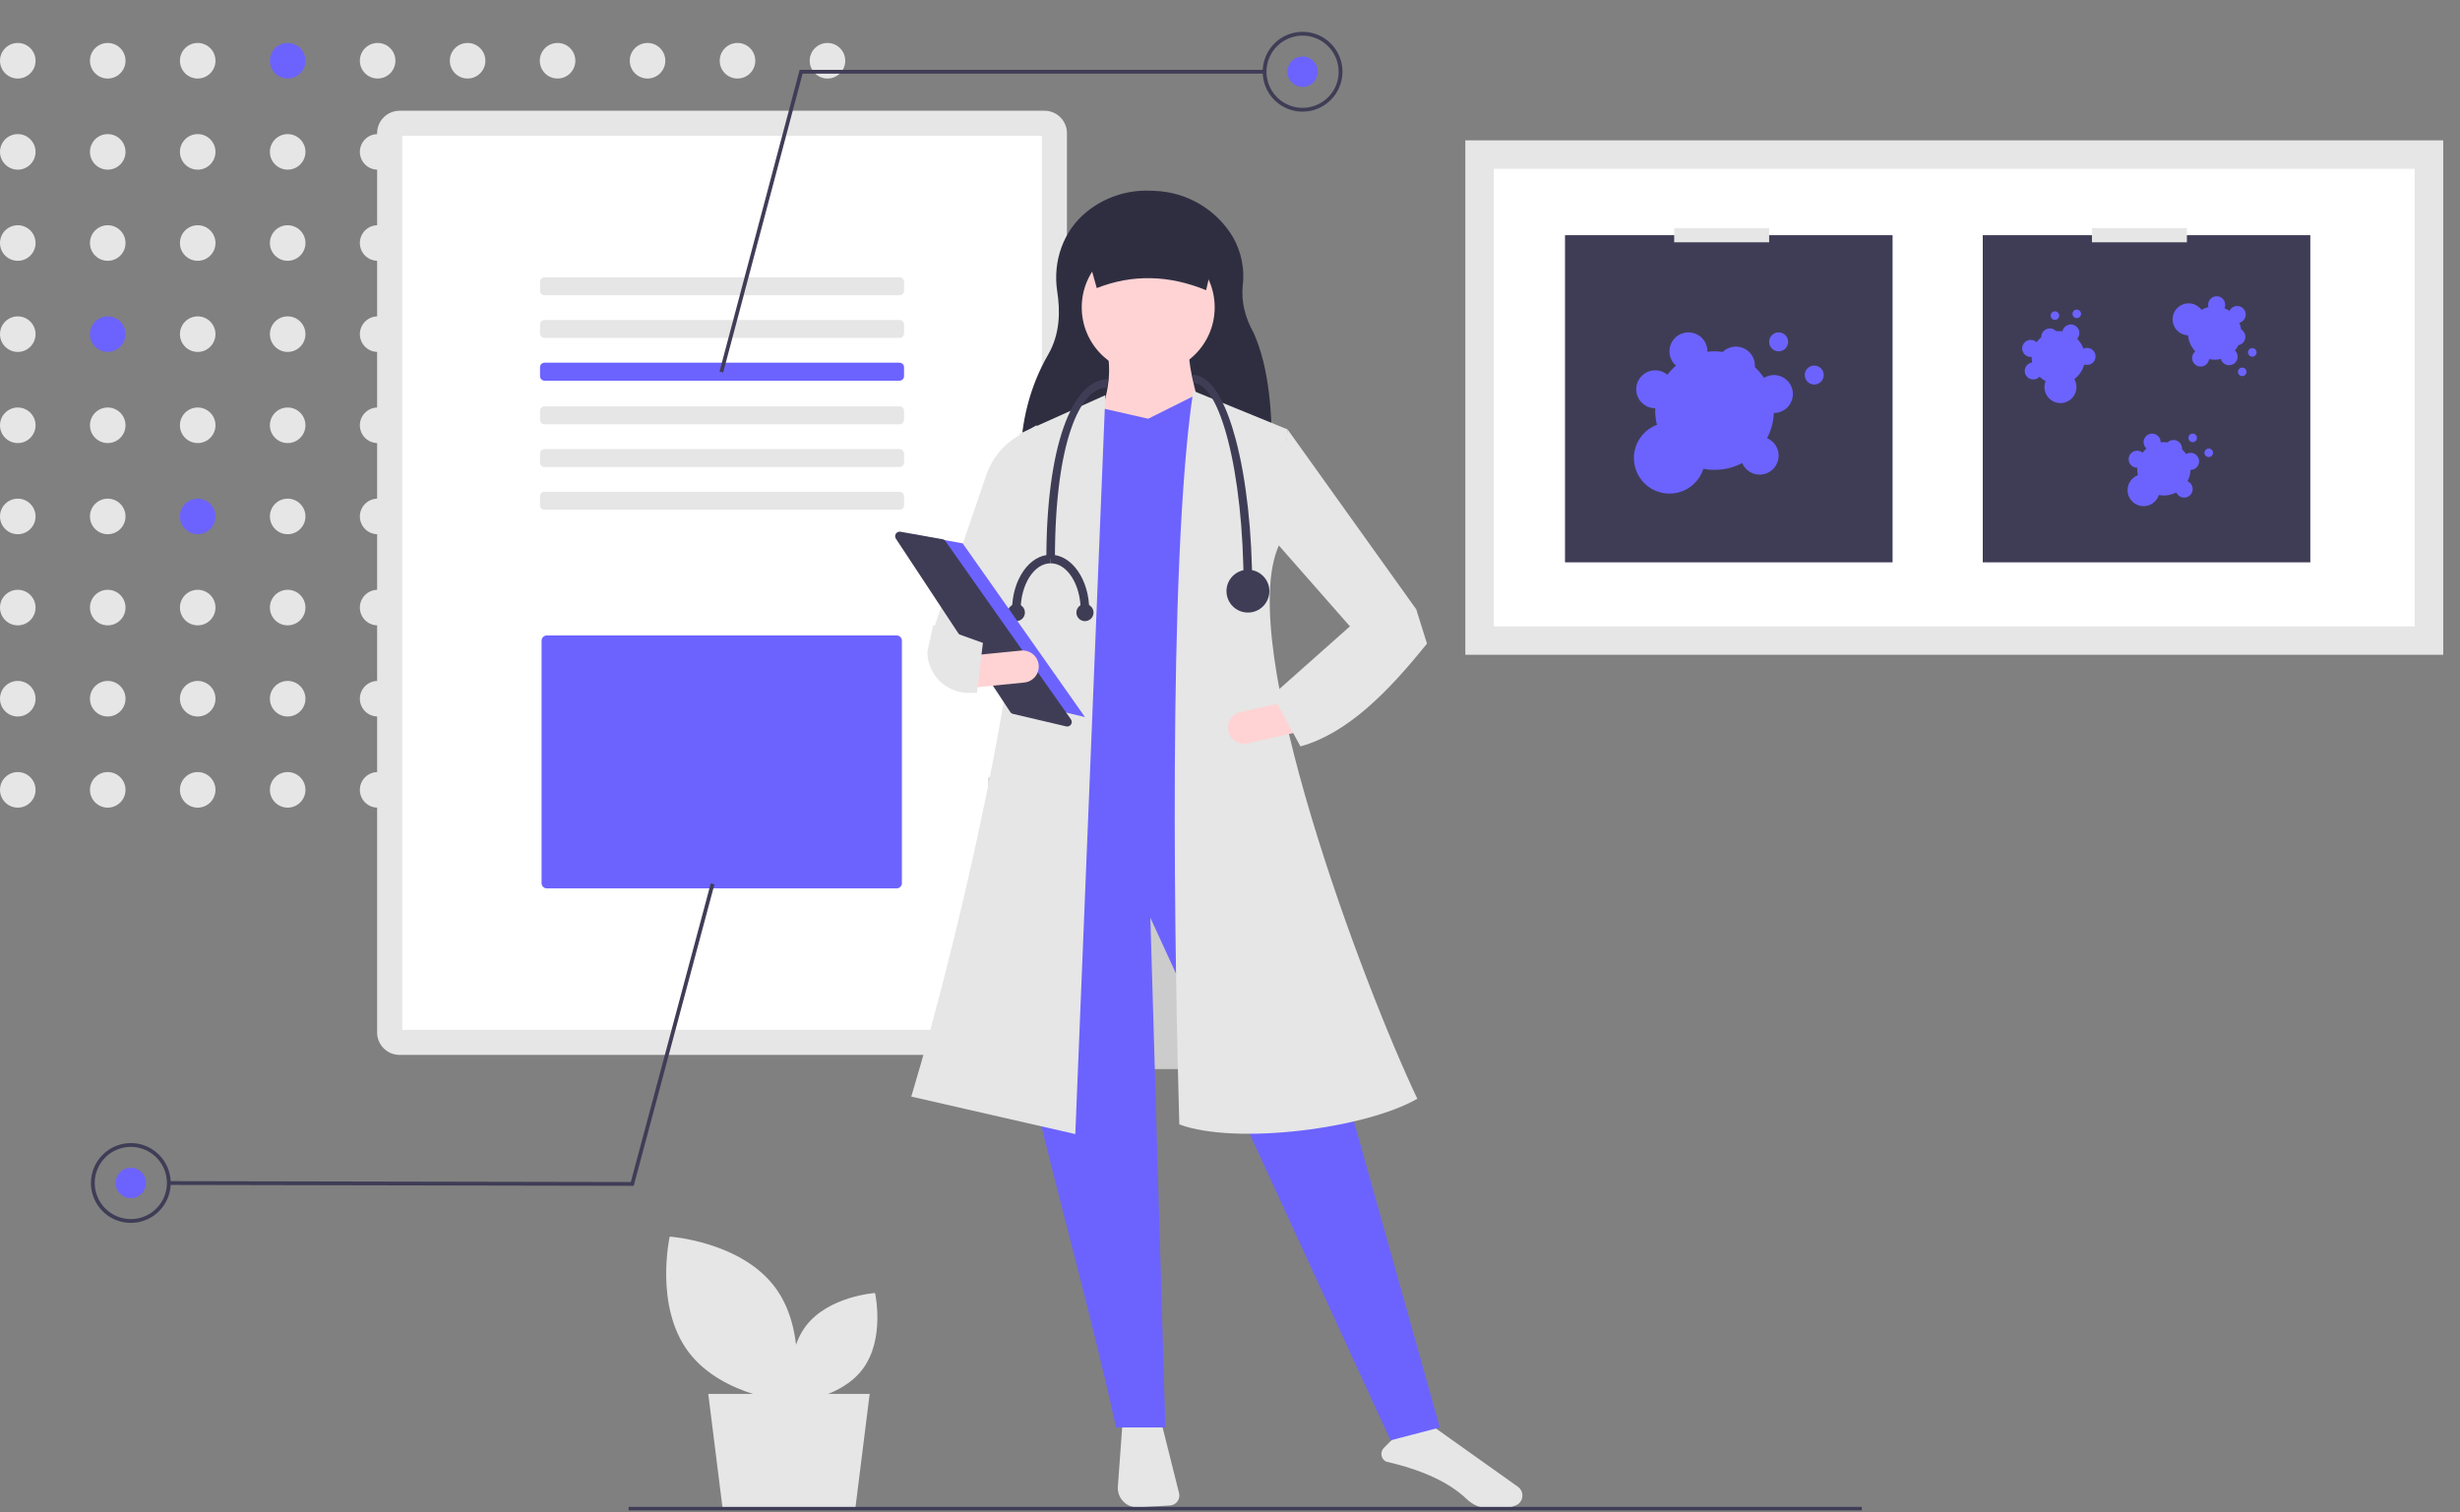 <svg width="587" height="361" viewBox="0 0 587 361" fill="none" xmlns="http://www.w3.org/2000/svg">
    <rect x="0" y="0" width="587" height="361" fill="#808080" stroke="none"/>
    <g clip-path="url(#clip0_1059_99)">
        <g clip-path="url(#clip1_1059_99)">
            <path d="M4.241 18.742C6.583 18.742 8.482 16.842 8.482 14.498C8.482 12.154 6.583 10.254 4.241 10.254C1.899 10.254 0 12.154 0 14.498C0 16.842 1.899 18.742 4.241 18.742Z" fill="#E6E6E6"/>
            <path d="M25.709 18.742C28.051 18.742 29.95 16.842 29.95 14.498C29.95 12.154 28.051 10.254 25.709 10.254C23.366 10.254 21.468 12.154 21.468 14.498C21.468 16.842 23.366 18.742 25.709 18.742Z" fill="#E6E6E6"/>
            <path d="M47.176 18.742C49.519 18.742 51.417 16.842 51.417 14.498C51.417 12.154 49.519 10.254 47.176 10.254C44.834 10.254 42.935 12.154 42.935 14.498C42.935 16.842 44.834 18.742 47.176 18.742Z" fill="#E6E6E6"/>
            <path d="M68.644 18.742C70.987 18.742 72.885 16.842 72.885 14.498C72.885 12.154 70.987 10.254 68.644 10.254C66.302 10.254 64.403 12.154 64.403 14.498C64.403 16.842 66.302 18.742 68.644 18.742Z" fill="#6C63FF"/>
            <path d="M90.112 18.742C92.454 18.742 94.353 16.842 94.353 14.498C94.353 12.154 92.454 10.254 90.112 10.254C87.77 10.254 85.871 12.154 85.871 14.498C85.871 16.842 87.77 18.742 90.112 18.742Z" fill="#E6E6E6"/>
            <path d="M111.579 18.742C113.921 18.742 115.82 16.842 115.82 14.498C115.82 12.154 113.921 10.254 111.579 10.254C109.237 10.254 107.338 12.154 107.338 14.498C107.338 16.842 109.237 18.742 111.579 18.742Z" fill="#E6E6E6"/>
            <path d="M133.047 18.742C135.389 18.742 137.288 16.842 137.288 14.498C137.288 12.154 135.389 10.254 133.047 10.254C130.704 10.254 128.806 12.154 128.806 14.498C128.806 16.842 130.704 18.742 133.047 18.742Z" fill="#E6E6E6"/>
            <path d="M154.514 18.742C156.857 18.742 158.755 16.842 158.755 14.498C158.755 12.154 156.857 10.254 154.514 10.254C152.172 10.254 150.273 12.154 150.273 14.498C150.273 16.842 152.172 18.742 154.514 18.742Z" fill="#E6E6E6"/>
            <path d="M175.982 18.742C178.324 18.742 180.223 16.842 180.223 14.498C180.223 12.154 178.324 10.254 175.982 10.254C173.64 10.254 171.741 12.154 171.741 14.498C171.741 16.842 173.64 18.742 175.982 18.742Z" fill="#E6E6E6"/>
            <path d="M197.45 18.742C199.792 18.742 201.691 16.842 201.691 14.498C201.691 12.154 199.792 10.254 197.45 10.254C195.108 10.254 193.209 12.154 193.209 14.498C193.209 16.842 195.108 18.742 197.45 18.742Z" fill="#E6E6E6"/>
            <path d="M4.241 40.495C6.583 40.495 8.482 38.595 8.482 36.251C8.482 33.907 6.583 32.007 4.241 32.007C1.899 32.007 0 33.907 0 36.251C0 38.595 1.899 40.495 4.241 40.495Z" fill="#E6E6E6"/>
            <path d="M25.709 40.495C28.051 40.495 29.95 38.595 29.95 36.251C29.95 33.907 28.051 32.007 25.709 32.007C23.366 32.007 21.468 33.907 21.468 36.251C21.468 38.595 23.366 40.495 25.709 40.495Z" fill="#E6E6E6"/>
            <path d="M47.176 40.495C49.519 40.495 51.417 38.595 51.417 36.251C51.417 33.907 49.519 32.007 47.176 32.007C44.834 32.007 42.935 33.907 42.935 36.251C42.935 38.595 44.834 40.495 47.176 40.495Z" fill="#E6E6E6"/>
            <path d="M68.644 40.495C70.987 40.495 72.885 38.595 72.885 36.251C72.885 33.907 70.987 32.007 68.644 32.007C66.302 32.007 64.403 33.907 64.403 36.251C64.403 38.595 66.302 40.495 68.644 40.495Z" fill="#E6E6E6"/>
            <path d="M90.112 40.495C92.454 40.495 94.353 38.595 94.353 36.251C94.353 33.907 92.454 32.007 90.112 32.007C87.77 32.007 85.871 33.907 85.871 36.251C85.871 38.595 87.77 40.495 90.112 40.495Z" fill="#E6E6E6"/>
            <path d="M111.579 40.495C113.921 40.495 115.82 38.595 115.82 36.251C115.82 33.907 113.921 32.007 111.579 32.007C109.237 32.007 107.338 33.907 107.338 36.251C107.338 38.595 109.237 40.495 111.579 40.495Z" fill="#E6E6E6"/>
            <path d="M133.047 40.495C135.389 40.495 137.288 38.595 137.288 36.251C137.288 33.907 135.389 32.007 133.047 32.007C130.704 32.007 128.806 33.907 128.806 36.251C128.806 38.595 130.704 40.495 133.047 40.495Z" fill="#E6E6E6"/>
            <path d="M154.514 40.495C156.857 40.495 158.755 38.595 158.755 36.251C158.755 33.907 156.857 32.007 154.514 32.007C152.172 32.007 150.273 33.907 150.273 36.251C150.273 38.595 152.172 40.495 154.514 40.495Z" fill="#E6E6E6"/>
            <path d="M175.982 40.495C178.324 40.495 180.223 38.595 180.223 36.251C180.223 33.907 178.324 32.007 175.982 32.007C173.64 32.007 171.741 33.907 171.741 36.251C171.741 38.595 173.64 40.495 175.982 40.495Z" fill="#E6E6E6"/>
            <path d="M197.45 40.495C199.792 40.495 201.691 38.595 201.691 36.251C201.691 33.907 199.792 32.007 197.45 32.007C195.108 32.007 193.209 33.907 193.209 36.251C193.209 38.595 195.108 40.495 197.45 40.495Z" fill="#E6E6E6"/>
            <path d="M4.241 62.248C6.583 62.248 8.482 60.348 8.482 58.004C8.482 55.66 6.583 53.76 4.241 53.76C1.899 53.76 0 55.66 0 58.004C0 60.348 1.899 62.248 4.241 62.248Z" fill="#E6E6E6"/>
            <path d="M25.709 62.248C28.051 62.248 29.95 60.348 29.95 58.004C29.95 55.66 28.051 53.76 25.709 53.76C23.366 53.76 21.468 55.66 21.468 58.004C21.468 60.348 23.366 62.248 25.709 62.248Z" fill="#E6E6E6"/>
            <path d="M47.176 62.248C49.519 62.248 51.417 60.348 51.417 58.004C51.417 55.66 49.519 53.76 47.176 53.76C44.834 53.76 42.935 55.66 42.935 58.004C42.935 60.348 44.834 62.248 47.176 62.248Z" fill="#E6E6E6"/>
            <path d="M68.644 62.248C70.987 62.248 72.885 60.348 72.885 58.004C72.885 55.66 70.987 53.76 68.644 53.76C66.302 53.76 64.403 55.66 64.403 58.004C64.403 60.348 66.302 62.248 68.644 62.248Z" fill="#E6E6E6"/>
            <path d="M90.112 62.248C92.454 62.248 94.353 60.348 94.353 58.004C94.353 55.66 92.454 53.76 90.112 53.76C87.77 53.76 85.871 55.66 85.871 58.004C85.871 60.348 87.77 62.248 90.112 62.248Z" fill="#E6E6E6"/>
            <path d="M111.579 62.248C113.921 62.248 115.82 60.348 115.82 58.004C115.82 55.66 113.921 53.76 111.579 53.76C109.237 53.76 107.338 55.66 107.338 58.004C107.338 60.348 109.237 62.248 111.579 62.248Z" fill="#E6E6E6"/>
            <path d="M133.047 62.248C135.389 62.248 137.288 60.348 137.288 58.004C137.288 55.66 135.389 53.76 133.047 53.76C130.704 53.76 128.806 55.66 128.806 58.004C128.806 60.348 130.704 62.248 133.047 62.248Z" fill="#E6E6E6"/>
            <path d="M154.514 62.248C156.857 62.248 158.755 60.348 158.755 58.004C158.755 55.66 156.857 53.76 154.514 53.76C152.172 53.76 150.273 55.66 150.273 58.004C150.273 60.348 152.172 62.248 154.514 62.248Z" fill="#E6E6E6"/>
            <path d="M175.982 62.248C178.324 62.248 180.223 60.348 180.223 58.004C180.223 55.66 178.324 53.76 175.982 53.76C173.64 53.76 171.741 55.66 171.741 58.004C171.741 60.348 173.64 62.248 175.982 62.248Z" fill="#E6E6E6"/>
            <path d="M197.45 62.248C199.792 62.248 201.691 60.348 201.691 58.004C201.691 55.66 199.792 53.76 197.45 53.76C195.108 53.76 193.209 55.66 193.209 58.004C193.209 60.348 195.108 62.248 197.45 62.248Z" fill="#E6E6E6"/>
            <path d="M4.241 84.001C6.583 84.001 8.482 82.101 8.482 79.757C8.482 77.413 6.583 75.513 4.241 75.513C1.899 75.513 0 77.413 0 79.757C0 82.101 1.899 84.001 4.241 84.001Z" fill="#E6E6E6"/>
            <path d="M25.709 84.001C28.051 84.001 29.95 82.101 29.95 79.757C29.95 77.413 28.051 75.513 25.709 75.513C23.366 75.513 21.468 77.413 21.468 79.757C21.468 82.101 23.366 84.001 25.709 84.001Z" fill="#6C63FF"/>
            <path d="M47.176 84.001C49.519 84.001 51.417 82.101 51.417 79.757C51.417 77.413 49.519 75.513 47.176 75.513C44.834 75.513 42.935 77.413 42.935 79.757C42.935 82.101 44.834 84.001 47.176 84.001Z" fill="#E6E6E6"/>
            <path d="M68.644 84.001C70.987 84.001 72.885 82.101 72.885 79.757C72.885 77.413 70.987 75.513 68.644 75.513C66.302 75.513 64.403 77.413 64.403 79.757C64.403 82.101 66.302 84.001 68.644 84.001Z" fill="#E6E6E6"/>
            <path d="M90.112 84.001C92.454 84.001 94.353 82.101 94.353 79.757C94.353 77.413 92.454 75.513 90.112 75.513C87.77 75.513 85.871 77.413 85.871 79.757C85.871 82.101 87.77 84.001 90.112 84.001Z" fill="#E6E6E6"/>
            <path d="M111.579 84.001C113.921 84.001 115.82 82.101 115.82 79.757C115.82 77.413 113.921 75.513 111.579 75.513C109.237 75.513 107.338 77.413 107.338 79.757C107.338 82.101 109.237 84.001 111.579 84.001Z" fill="#E6E6E6"/>
            <path d="M133.047 84.001C135.389 84.001 137.288 82.101 137.288 79.757C137.288 77.413 135.389 75.513 133.047 75.513C130.704 75.513 128.806 77.413 128.806 79.757C128.806 82.101 130.704 84.001 133.047 84.001Z" fill="#E6E6E6"/>
            <path d="M154.514 84.001C156.857 84.001 158.755 82.101 158.755 79.757C158.755 77.413 156.857 75.513 154.514 75.513C152.172 75.513 150.273 77.413 150.273 79.757C150.273 82.101 152.172 84.001 154.514 84.001Z" fill="#E6E6E6"/>
            <path d="M175.982 84.001C178.324 84.001 180.223 82.101 180.223 79.757C180.223 77.413 178.324 75.513 175.982 75.513C173.64 75.513 171.741 77.413 171.741 79.757C171.741 82.101 173.64 84.001 175.982 84.001Z" fill="#E6E6E6"/>
            <path d="M197.45 84.001C199.792 84.001 201.691 82.101 201.691 79.757C201.691 77.413 199.792 75.513 197.45 75.513C195.108 75.513 193.209 77.413 193.209 79.757C193.209 82.101 195.108 84.001 197.45 84.001Z" fill="#E6E6E6"/>
            <path d="M4.241 105.754C6.583 105.754 8.482 103.854 8.482 101.51C8.482 99.166 6.583 97.266 4.241 97.266C1.899 97.266 0 99.166 0 101.51C0 103.854 1.899 105.754 4.241 105.754Z" fill="#E6E6E6"/>
            <path d="M25.709 105.754C28.051 105.754 29.95 103.854 29.95 101.51C29.95 99.166 28.051 97.266 25.709 97.266C23.366 97.266 21.468 99.166 21.468 101.51C21.468 103.854 23.366 105.754 25.709 105.754Z" fill="#E6E6E6"/>
            <path d="M47.176 105.754C49.519 105.754 51.417 103.854 51.417 101.51C51.417 99.166 49.519 97.266 47.176 97.266C44.834 97.266 42.935 99.166 42.935 101.51C42.935 103.854 44.834 105.754 47.176 105.754Z" fill="#E6E6E6"/>
            <path d="M68.644 105.754C70.987 105.754 72.885 103.854 72.885 101.51C72.885 99.166 70.987 97.266 68.644 97.266C66.302 97.266 64.403 99.166 64.403 101.51C64.403 103.854 66.302 105.754 68.644 105.754Z" fill="#E6E6E6"/>
            <path d="M90.112 105.754C92.454 105.754 94.353 103.854 94.353 101.51C94.353 99.166 92.454 97.266 90.112 97.266C87.77 97.266 85.871 99.166 85.871 101.51C85.871 103.854 87.77 105.754 90.112 105.754Z" fill="#E6E6E6"/>
            <path d="M111.579 105.754C113.921 105.754 115.82 103.854 115.82 101.51C115.82 99.166 113.921 97.266 111.579 97.266C109.237 97.266 107.338 99.166 107.338 101.51C107.338 103.854 109.237 105.754 111.579 105.754Z" fill="#E6E6E6"/>
            <path d="M133.047 105.754C135.389 105.754 137.288 103.854 137.288 101.51C137.288 99.166 135.389 97.266 133.047 97.266C130.704 97.266 128.806 99.166 128.806 101.51C128.806 103.854 130.704 105.754 133.047 105.754Z" fill="#E6E6E6"/>
            <path d="M154.514 105.754C156.857 105.754 158.755 103.854 158.755 101.51C158.755 99.166 156.857 97.266 154.514 97.266C152.172 97.266 150.273 99.166 150.273 101.51C150.273 103.854 152.172 105.754 154.514 105.754Z" fill="#E6E6E6"/>
            <path d="M175.982 105.754C178.324 105.754 180.223 103.854 180.223 101.51C180.223 99.166 178.324 97.266 175.982 97.266C173.64 97.266 171.741 99.166 171.741 101.51C171.741 103.854 173.64 105.754 175.982 105.754Z" fill="#E6E6E6"/>
            <path d="M197.45 105.754C199.792 105.754 201.691 103.854 201.691 101.51C201.691 99.166 199.792 97.266 197.45 97.266C195.108 97.266 193.209 99.166 193.209 101.51C193.209 103.854 195.108 105.754 197.45 105.754Z" fill="#E6E6E6"/>
            <path d="M4.241 127.508C6.583 127.508 8.482 125.607 8.482 123.263C8.482 120.92 6.583 119.019 4.241 119.019C1.899 119.019 0 120.92 0 123.263C0 125.607 1.899 127.508 4.241 127.508Z" fill="#E6E6E6"/>
            <path d="M25.709 127.508C28.051 127.508 29.95 125.607 29.95 123.263C29.95 120.92 28.051 119.019 25.709 119.019C23.366 119.019 21.468 120.92 21.468 123.263C21.468 125.607 23.366 127.508 25.709 127.508Z" fill="#E6E6E6"/>
            <path d="M47.176 127.508C49.519 127.508 51.417 125.607 51.417 123.263C51.417 120.92 49.519 119.019 47.176 119.019C44.834 119.019 42.935 120.92 42.935 123.263C42.935 125.607 44.834 127.508 47.176 127.508Z" fill="#6C63FF"/>
            <path d="M68.644 127.508C70.987 127.508 72.885 125.607 72.885 123.263C72.885 120.92 70.987 119.019 68.644 119.019C66.302 119.019 64.403 120.92 64.403 123.263C64.403 125.607 66.302 127.508 68.644 127.508Z" fill="#E6E6E6"/>
            <path d="M90.112 127.508C92.454 127.508 94.353 125.607 94.353 123.263C94.353 120.92 92.454 119.019 90.112 119.019C87.77 119.019 85.871 120.92 85.871 123.263C85.871 125.607 87.77 127.508 90.112 127.508Z" fill="#E6E6E6"/>
            <path d="M111.579 127.508C113.921 127.508 115.82 125.607 115.82 123.263C115.82 120.92 113.921 119.019 111.579 119.019C109.237 119.019 107.338 120.92 107.338 123.263C107.338 125.607 109.237 127.508 111.579 127.508Z" fill="#E6E6E6"/>
            <path d="M133.047 127.508C135.389 127.508 137.288 125.607 137.288 123.263C137.288 120.92 135.389 119.019 133.047 119.019C130.704 119.019 128.806 120.92 128.806 123.263C128.806 125.607 130.704 127.508 133.047 127.508Z" fill="#E6E6E6"/>
            <path d="M154.514 127.508C156.857 127.508 158.755 125.607 158.755 123.263C158.755 120.92 156.857 119.019 154.514 119.019C152.172 119.019 150.273 120.92 150.273 123.263C150.273 125.607 152.172 127.508 154.514 127.508Z" fill="#E6E6E6"/>
            <path d="M175.982 127.508C178.324 127.508 180.223 125.607 180.223 123.263C180.223 120.92 178.324 119.019 175.982 119.019C173.64 119.019 171.741 120.92 171.741 123.263C171.741 125.607 173.64 127.508 175.982 127.508Z" fill="#E6E6E6"/>
            <path d="M197.45 127.508C199.792 127.508 201.691 125.607 201.691 123.263C201.691 120.92 199.792 119.019 197.45 119.019C195.108 119.019 193.209 120.92 193.209 123.263C193.209 125.607 195.108 127.508 197.45 127.508Z" fill="#E6E6E6"/>
            <path d="M4.241 149.261C6.583 149.261 8.482 147.361 8.482 145.017C8.482 142.673 6.583 140.773 4.241 140.773C1.899 140.773 0 142.673 0 145.017C0 147.361 1.899 149.261 4.241 149.261Z" fill="#E6E6E6"/>
            <path d="M25.709 149.261C28.051 149.261 29.95 147.361 29.95 145.017C29.95 142.673 28.051 140.773 25.709 140.773C23.366 140.773 21.468 142.673 21.468 145.017C21.468 147.361 23.366 149.261 25.709 149.261Z" fill="#E6E6E6"/>
            <path d="M47.176 149.261C49.519 149.261 51.417 147.361 51.417 145.017C51.417 142.673 49.519 140.773 47.176 140.773C44.834 140.773 42.935 142.673 42.935 145.017C42.935 147.361 44.834 149.261 47.176 149.261Z" fill="#E6E6E6"/>
            <path d="M68.644 149.261C70.987 149.261 72.885 147.361 72.885 145.017C72.885 142.673 70.987 140.773 68.644 140.773C66.302 140.773 64.403 142.673 64.403 145.017C64.403 147.361 66.302 149.261 68.644 149.261Z" fill="#E6E6E6"/>
            <path d="M90.112 149.261C92.454 149.261 94.353 147.361 94.353 145.017C94.353 142.673 92.454 140.773 90.112 140.773C87.77 140.773 85.871 142.673 85.871 145.017C85.871 147.361 87.77 149.261 90.112 149.261Z" fill="#E6E6E6"/>
            <path d="M111.579 149.261C113.921 149.261 115.82 147.361 115.82 145.017C115.82 142.673 113.921 140.773 111.579 140.773C109.237 140.773 107.338 142.673 107.338 145.017C107.338 147.361 109.237 149.261 111.579 149.261Z" fill="#E6E6E6"/>
            <path d="M133.047 149.261C135.389 149.261 137.288 147.361 137.288 145.017C137.288 142.673 135.389 140.773 133.047 140.773C130.704 140.773 128.806 142.673 128.806 145.017C128.806 147.361 130.704 149.261 133.047 149.261Z" fill="#E6E6E6"/>
            <path d="M154.514 149.261C156.857 149.261 158.755 147.361 158.755 145.017C158.755 142.673 156.857 140.773 154.514 140.773C152.172 140.773 150.273 142.673 150.273 145.017C150.273 147.361 152.172 149.261 154.514 149.261Z" fill="#E6E6E6"/>
            <path d="M175.982 149.261C178.324 149.261 180.223 147.361 180.223 145.017C180.223 142.673 178.324 140.773 175.982 140.773C173.64 140.773 171.741 142.673 171.741 145.017C171.741 147.361 173.64 149.261 175.982 149.261Z" fill="#E6E6E6"/>
            <path d="M197.45 149.261C199.792 149.261 201.691 147.361 201.691 145.017C201.691 142.673 199.792 140.773 197.45 140.773C195.108 140.773 193.209 142.673 193.209 145.017C193.209 147.361 195.108 149.261 197.45 149.261Z" fill="#E6E6E6"/>
            <path d="M4.241 171.014C6.583 171.014 8.482 169.114 8.482 166.77C8.482 164.426 6.583 162.526 4.241 162.526C1.899 162.526 0 164.426 0 166.77C0 169.114 1.899 171.014 4.241 171.014Z" fill="#E6E6E6"/>
            <path d="M25.709 171.014C28.051 171.014 29.95 169.114 29.95 166.77C29.95 164.426 28.051 162.526 25.709 162.526C23.366 162.526 21.468 164.426 21.468 166.77C21.468 169.114 23.366 171.014 25.709 171.014Z" fill="#E6E6E6"/>
            <path d="M47.176 171.014C49.519 171.014 51.417 169.114 51.417 166.77C51.417 164.426 49.519 162.526 47.176 162.526C44.834 162.526 42.935 164.426 42.935 166.77C42.935 169.114 44.834 171.014 47.176 171.014Z" fill="#E6E6E6"/>
            <path d="M68.644 171.014C70.987 171.014 72.885 169.114 72.885 166.77C72.885 164.426 70.987 162.526 68.644 162.526C66.302 162.526 64.403 164.426 64.403 166.77C64.403 169.114 66.302 171.014 68.644 171.014Z" fill="#E6E6E6"/>
            <path d="M90.112 171.014C92.454 171.014 94.353 169.114 94.353 166.77C94.353 164.426 92.454 162.526 90.112 162.526C87.77 162.526 85.871 164.426 85.871 166.77C85.871 169.114 87.77 171.014 90.112 171.014Z" fill="#E6E6E6"/>
            <path d="M111.579 171.014C113.921 171.014 115.82 169.114 115.82 166.77C115.82 164.426 113.921 162.526 111.579 162.526C109.237 162.526 107.338 164.426 107.338 166.77C107.338 169.114 109.237 171.014 111.579 171.014Z" fill="#E6E6E6"/>
            <path d="M133.047 171.014C135.389 171.014 137.288 169.114 137.288 166.77C137.288 164.426 135.389 162.526 133.047 162.526C130.704 162.526 128.806 164.426 128.806 166.77C128.806 169.114 130.704 171.014 133.047 171.014Z" fill="#E6E6E6"/>
            <path d="M154.514 171.014C156.857 171.014 158.755 169.114 158.755 166.77C158.755 164.426 156.857 162.526 154.514 162.526C152.172 162.526 150.273 164.426 150.273 166.77C150.273 169.114 152.172 171.014 154.514 171.014Z" fill="#E6E6E6"/>
            <path d="M175.982 171.014C178.324 171.014 180.223 169.114 180.223 166.77C180.223 164.426 178.324 162.526 175.982 162.526C173.64 162.526 171.741 164.426 171.741 166.77C171.741 169.114 173.64 171.014 175.982 171.014Z" fill="#E6E6E6"/>
            <path d="M197.45 171.014C199.792 171.014 201.691 169.114 201.691 166.77C201.691 164.426 199.792 162.526 197.45 162.526C195.108 162.526 193.209 164.426 193.209 166.77C193.209 169.114 195.108 171.014 197.45 171.014Z" fill="#E6E6E6"/>
            <path d="M4.241 192.767C6.583 192.767 8.482 190.867 8.482 188.523C8.482 186.179 6.583 184.279 4.241 184.279C1.899 184.279 0 186.179 0 188.523C0 190.867 1.899 192.767 4.241 192.767Z" fill="#E6E6E6"/>
            <path d="M25.709 192.767C28.051 192.767 29.95 190.867 29.95 188.523C29.95 186.179 28.051 184.279 25.709 184.279C23.366 184.279 21.468 186.179 21.468 188.523C21.468 190.867 23.366 192.767 25.709 192.767Z" fill="#E6E6E6"/>
            <path d="M47.176 192.767C49.519 192.767 51.417 190.867 51.417 188.523C51.417 186.179 49.519 184.279 47.176 184.279C44.834 184.279 42.935 186.179 42.935 188.523C42.935 190.867 44.834 192.767 47.176 192.767Z" fill="#E6E6E6"/>
            <path d="M68.644 192.767C70.987 192.767 72.885 190.867 72.885 188.523C72.885 186.179 70.987 184.279 68.644 184.279C66.302 184.279 64.403 186.179 64.403 188.523C64.403 190.867 66.302 192.767 68.644 192.767Z" fill="#E6E6E6"/>
            <path d="M90.112 192.767C92.454 192.767 94.353 190.867 94.353 188.523C94.353 186.179 92.454 184.279 90.112 184.279C87.77 184.279 85.871 186.179 85.871 188.523C85.871 190.867 87.77 192.767 90.112 192.767Z" fill="#E6E6E6"/>
            <path d="M111.579 192.767C113.921 192.767 115.82 190.867 115.82 188.523C115.82 186.179 113.921 184.279 111.579 184.279C109.237 184.279 107.338 186.179 107.338 188.523C107.338 190.867 109.237 192.767 111.579 192.767Z" fill="#E6E6E6"/>
            <path d="M133.047 192.767C135.389 192.767 137.288 190.867 137.288 188.523C137.288 186.179 135.389 184.279 133.047 184.279C130.704 184.279 128.806 186.179 128.806 188.523C128.806 190.867 130.704 192.767 133.047 192.767Z" fill="#E6E6E6"/>
            <path d="M154.514 192.767C156.857 192.767 158.755 190.867 158.755 188.523C158.755 186.179 156.857 184.279 154.514 184.279C152.172 184.279 150.273 186.179 150.273 188.523C150.273 190.867 152.172 192.767 154.514 192.767Z" fill="#E6E6E6"/>
            <path d="M175.982 192.767C178.324 192.767 180.223 190.867 180.223 188.523C180.223 186.179 178.324 184.279 175.982 184.279C173.64 184.279 171.741 186.179 171.741 188.523C171.741 190.867 173.64 192.767 175.982 192.767Z" fill="#E6E6E6"/>
            <path d="M197.45 192.767C199.792 192.767 201.691 190.867 201.691 188.523C201.691 186.179 199.792 184.279 197.45 184.279C195.108 184.279 193.209 186.179 193.209 188.523C193.209 190.867 195.108 192.767 197.45 192.767Z" fill="#E6E6E6"/>
            <path d="M249.232 26.43C250.655 26.43 252.018 26.995 253.024 28.002C254.029 29.008 254.594 30.373 254.594 31.796V246.424C254.594 247.129 254.456 247.827 254.186 248.478C253.917 249.129 253.522 249.72 253.024 250.219C252.526 250.717 251.935 251.112 251.284 251.382C250.634 251.651 249.937 251.79 249.232 251.79H95.349C94.645 251.79 93.948 251.651 93.297 251.382C92.647 251.112 92.056 250.717 91.558 250.219C91.06 249.72 90.665 249.129 90.395 248.478C90.126 247.827 89.987 247.129 89.987 246.424V31.796C89.987 30.373 90.552 29.008 91.558 28.002C92.563 26.995 93.927 26.43 95.349 26.43H249.232" fill="#E6E6E6"/>
            <path d="M95.973 245.8H248.608V32.42H95.973V245.8Z" fill="white"/>
            <path d="M214.649 66.179C214.79 66.179 214.929 66.207 215.059 66.261C215.189 66.315 215.308 66.394 215.407 66.493C215.507 66.593 215.586 66.711 215.64 66.842C215.694 66.972 215.721 67.111 215.721 67.252V69.399C215.721 69.683 215.608 69.956 215.407 70.157C215.206 70.359 214.933 70.472 214.649 70.472H129.933C129.792 70.472 129.652 70.444 129.522 70.39C129.392 70.336 129.274 70.257 129.174 70.157C129.075 70.058 128.996 69.939 128.942 69.809C128.888 69.679 128.86 69.54 128.86 69.399V67.252C128.86 67.111 128.888 66.972 128.942 66.842C128.996 66.711 129.075 66.593 129.174 66.493C129.274 66.394 129.392 66.315 129.522 66.261C129.652 66.207 129.792 66.179 129.933 66.179H214.649" fill="#E6E6E6"/>
            <path d="M214.649 76.374C214.933 76.374 215.206 76.487 215.407 76.688C215.608 76.89 215.721 77.163 215.721 77.447V79.594C215.721 79.878 215.608 80.151 215.407 80.352C215.206 80.554 214.933 80.667 214.649 80.667H129.933C129.792 80.667 129.652 80.639 129.522 80.585C129.392 80.531 129.274 80.452 129.174 80.352C129.075 80.253 128.996 80.134 128.942 80.004C128.888 79.874 128.86 79.734 128.86 79.594V77.447C128.86 77.306 128.888 77.167 128.942 77.037C128.996 76.906 129.075 76.788 129.174 76.688C129.274 76.589 129.392 76.51 129.522 76.456C129.652 76.402 129.792 76.374 129.933 76.374H214.649" fill="#E6E6E6"/>
            <path d="M214.649 86.569C214.933 86.569 215.206 86.682 215.407 86.883C215.608 87.085 215.721 87.358 215.721 87.642V89.788C215.721 90.073 215.608 90.346 215.407 90.547C215.206 90.748 214.933 90.862 214.649 90.862H129.933C129.648 90.862 129.376 90.748 129.174 90.547C128.973 90.346 128.86 90.073 128.86 89.788V87.642C128.86 87.358 128.973 87.085 129.174 86.883C129.376 86.682 129.648 86.569 129.933 86.569H214.649" fill="#6C63FF"/>
            <path d="M214.649 96.987C214.933 96.987 215.206 97.1 215.407 97.301C215.608 97.502 215.721 97.775 215.721 98.06V100.206C215.721 100.491 215.608 100.764 215.407 100.965C215.206 101.166 214.933 101.279 214.649 101.279H129.933C129.792 101.279 129.652 101.252 129.522 101.198C129.392 101.144 129.274 101.065 129.174 100.965C129.075 100.865 128.996 100.747 128.942 100.617C128.888 100.487 128.86 100.347 128.86 100.206V98.06C128.86 97.919 128.888 97.779 128.942 97.649C128.996 97.519 129.075 97.401 129.174 97.301C129.274 97.201 129.392 97.123 129.522 97.069C129.652 97.015 129.792 96.987 129.933 96.987H214.649" fill="#E6E6E6"/>
            <path d="M214.649 107.182C214.933 107.182 215.206 107.295 215.407 107.496C215.608 107.697 215.721 107.97 215.721 108.255V110.401C215.721 110.542 215.694 110.682 215.64 110.812C215.586 110.942 215.507 111.06 215.407 111.16C215.308 111.26 215.189 111.339 215.059 111.393C214.929 111.447 214.79 111.474 214.649 111.474H129.933C129.792 111.474 129.652 111.447 129.522 111.393C129.392 111.339 129.274 111.26 129.174 111.16C129.075 111.06 128.996 110.942 128.942 110.812C128.888 110.682 128.86 110.542 128.86 110.401V108.255C128.86 108.114 128.888 107.974 128.942 107.844C128.996 107.714 129.075 107.596 129.174 107.496C129.274 107.396 129.392 107.317 129.522 107.263C129.652 107.21 129.792 107.182 129.933 107.182H214.649" fill="#E6E6E6"/>
            <path d="M214.649 117.377C214.933 117.377 215.206 117.49 215.407 117.691C215.608 117.892 215.721 118.165 215.721 118.45V120.596C215.721 120.881 215.608 121.154 215.407 121.355C215.206 121.556 214.933 121.669 214.649 121.669H129.933C129.648 121.669 129.376 121.556 129.174 121.355C128.973 121.154 128.86 120.881 128.86 120.596V118.45C128.86 118.165 128.973 117.892 129.174 117.691C129.376 117.49 129.648 117.377 129.933 117.377H214.649" fill="#E6E6E6"/>
            <path d="M130.473 151.672C130.143 151.672 129.827 151.803 129.593 152.037C129.36 152.27 129.229 152.587 129.229 152.917V210.795C129.229 211.125 129.36 211.442 129.594 211.676C129.827 211.909 130.143 212.041 130.473 212.041H213.963C214.293 212.041 214.61 211.909 214.843 211.676C215.077 211.442 215.208 211.125 215.208 210.795V152.917C215.208 152.587 215.077 152.27 214.843 152.037C214.61 151.803 214.293 151.672 213.963 151.672H130.473Z" fill="#6C63FF"/>
            <path d="M172.569 88.902L171.692 88.669L190.818 16.669H301.755V17.576H191.515L172.569 88.902Z" fill="#3F3D56"/>
            <path d="M310.82 26.647C308.937 26.647 307.097 26.088 305.532 25.042C303.967 23.995 302.747 22.508 302.026 20.767C301.306 19.027 301.117 17.112 301.485 15.264C301.852 13.416 302.758 11.719 304.089 10.387C305.421 9.055 307.117 8.148 308.963 7.78C310.809 7.413 312.723 7.602 314.462 8.323C316.201 9.043 317.688 10.264 318.733 11.831C319.779 13.397 320.337 15.239 320.337 17.122C320.335 19.648 319.331 22.069 317.547 23.854C315.762 25.64 313.343 26.644 310.82 26.647V26.647ZM310.82 8.505C309.116 8.505 307.452 9.01 306.035 9.957C304.619 10.904 303.516 12.25 302.864 13.825C302.212 15.399 302.041 17.132 302.374 18.803C302.706 20.475 303.526 22.011 304.73 23.216C305.935 24.421 307.469 25.242 309.14 25.574C310.81 25.907 312.542 25.736 314.115 25.084C315.689 24.432 317.034 23.327 317.98 21.91C318.926 20.493 319.431 18.827 319.431 17.122C319.428 14.838 318.52 12.647 316.906 11.031C315.292 9.416 313.103 8.507 310.82 8.505Z" fill="#3F3D56"/>
            <path d="M310.82 20.751C312.823 20.751 314.446 19.126 314.446 17.122C314.446 15.118 312.823 13.494 310.82 13.494C308.818 13.494 307.194 15.118 307.194 17.122C307.194 19.126 308.818 20.751 310.82 20.751Z" fill="#6C63FF"/>
            <path d="M169.604 210.841L170.48 211.076L151.217 283.039L40.28 282.827L40.282 281.919L150.521 282.131L169.604 210.841Z" fill="#3F3D56"/>
            <path d="M31.234 272.831C33.117 272.834 34.956 273.396 36.519 274.446C38.082 275.496 39.299 276.985 40.016 278.727C40.733 280.469 40.918 282.385 40.547 284.231C40.177 286.078 39.267 287.774 37.933 289.103C36.6 290.433 34.902 291.337 33.055 291.701C31.208 292.065 29.295 291.872 27.557 291.148C25.819 290.424 24.335 289.2 23.292 287.632C22.249 286.064 21.695 284.221 21.698 282.337C21.706 279.812 22.714 277.393 24.502 275.611C26.29 273.828 28.711 272.829 31.234 272.831V272.831ZM31.2 290.973C32.903 290.976 34.569 290.474 35.987 289.53C37.404 288.586 38.511 287.242 39.166 285.668C39.82 284.095 39.994 282.363 39.665 280.69C39.336 279.018 38.519 277.481 37.317 276.273C36.115 275.066 34.582 274.242 32.912 273.906C31.242 273.571 29.511 273.738 27.936 274.387C26.361 275.037 25.014 276.139 24.065 277.554C23.116 278.969 22.608 280.634 22.605 282.339C22.603 284.624 23.507 286.816 25.118 288.434C26.729 290.053 28.916 290.966 31.2 290.973V290.973Z" fill="#3F3D56"/>
            <path d="M31.217 285.984C33.219 285.984 34.843 284.359 34.843 282.355C34.843 280.351 33.219 278.727 31.217 278.727C29.214 278.727 27.591 280.351 27.591 282.355C27.591 284.359 29.214 285.984 31.217 285.984Z" fill="#6C63FF"/>
        </g>
        <g clip-path="url(#clip2_1059_99)">
            <path d="M583 33.5H349.653V156.288H583V33.5Z" fill="#E6E6E6"/>
            <path d="M356.45 149.498H576.204V40.29H356.45V149.498Z" fill="white"/>
            <path d="M451.601 56.134H373.441V134.22H451.601V56.134Z" fill="#3F3D56"/>
            <path d="M432.91 91.782C434.161 91.782 435.176 90.769 435.176 89.519C435.176 88.269 434.161 87.255 432.91 87.255C431.659 87.255 430.645 88.269 430.645 89.519C430.645 90.769 431.659 91.782 432.91 91.782Z" fill="#6C63FF"/>
            <path d="M424.415 83.86C425.666 83.86 426.68 82.847 426.68 81.597C426.68 80.347 425.666 79.333 424.415 79.333C423.164 79.333 422.149 80.347 422.149 81.597C422.149 82.847 423.164 83.86 424.415 83.86Z" fill="#6C63FF"/>
            <path d="M423.282 89.519C422.449 89.519 421.632 89.75 420.922 90.187C420.297 89.248 419.562 88.386 418.733 87.62C418.743 87.499 418.751 87.379 418.751 87.255C418.752 86.367 418.491 85.498 418.001 84.757C417.51 84.016 416.813 83.436 415.995 83.089C415.176 82.742 414.274 82.642 413.4 82.804C412.526 82.966 411.718 83.381 411.079 83.998C409.865 83.826 408.635 83.815 407.419 83.966C407.419 83.93 407.424 83.896 407.424 83.86C407.425 83.103 407.235 82.357 406.873 81.691C406.511 81.026 405.987 80.462 405.349 80.051C404.712 79.64 403.982 79.396 403.225 79.34C402.469 79.284 401.711 79.419 401.02 79.733C400.33 80.046 399.729 80.527 399.273 81.132C398.817 81.738 398.52 82.448 398.41 83.198C398.3 83.947 398.38 84.712 398.643 85.423C398.905 86.134 399.343 86.767 399.914 87.266C399.156 87.915 398.468 88.642 397.861 89.435C397.302 88.97 396.639 88.646 395.928 88.491C395.217 88.337 394.479 88.355 393.777 88.546C393.075 88.736 392.429 89.092 391.894 89.585C391.359 90.077 390.95 90.691 390.703 91.375C390.455 92.058 390.376 92.791 390.472 93.512C390.568 94.233 390.837 94.919 391.255 95.514C391.673 96.109 392.228 96.595 392.874 96.93C393.519 97.266 394.236 97.441 394.964 97.441L394.978 97.44C394.971 97.628 394.964 97.816 394.964 98.006C394.964 99.145 395.101 100.28 395.373 101.386C394.027 101.892 392.831 102.732 391.898 103.827C390.966 104.921 390.326 106.234 390.041 107.643C389.755 109.052 389.833 110.51 390.266 111.881C390.699 113.252 391.474 114.49 392.517 115.48C393.561 116.469 394.839 117.178 396.231 117.539C397.624 117.9 399.086 117.902 400.479 117.544C401.873 117.186 403.152 116.48 404.198 115.492C405.243 114.505 406.021 113.268 406.457 111.898C409.609 112.504 412.873 112.02 415.713 110.527C416.003 111.209 416.456 111.809 417.032 112.276C417.609 112.742 418.291 113.06 419.019 113.201C419.748 113.342 420.499 113.303 421.209 113.086C421.918 112.87 422.563 112.482 423.088 111.958C423.612 111.434 424 110.789 424.217 110.081C424.434 109.372 424.473 108.621 424.332 107.893C424.191 107.166 423.872 106.484 423.406 105.908C422.939 105.332 422.338 104.88 421.655 104.59C422.636 102.729 423.188 100.673 423.268 98.571L423.282 98.572C424.484 98.572 425.637 98.095 426.486 97.246C427.336 96.397 427.813 95.246 427.813 94.045C427.813 92.845 427.336 91.693 426.486 90.844C425.637 89.996 424.484 89.519 423.282 89.519V89.519Z" fill="#6C63FF"/>
            <path d="M422.149 54.436H399.494V57.831H422.149V54.436Z" fill="#E6E6E6"/>
            <path d="M551.283 56.134H473.123V134.22H551.283V56.134Z" fill="#3F3D56"/>
            <path d="M527.042 109.097C527.605 109.097 528.061 108.641 528.061 108.078C528.061 107.516 527.605 107.06 527.042 107.06C526.479 107.06 526.022 107.516 526.022 108.078C526.022 108.641 526.479 109.097 527.042 109.097Z" fill="#6C63FF"/>
            <path d="M523.219 105.532C523.782 105.532 524.238 105.076 524.238 104.513C524.238 103.951 523.782 103.495 523.219 103.495C522.656 103.495 522.199 103.951 522.199 104.513C522.199 105.076 522.656 105.532 523.219 105.532Z" fill="#6C63FF"/>
            <path d="M522.709 108.078C522.334 108.078 521.967 108.182 521.647 108.379C521.366 107.956 521.035 107.569 520.662 107.224C520.667 107.17 520.671 107.115 520.671 107.06C520.671 106.66 520.553 106.269 520.333 105.936C520.112 105.602 519.798 105.341 519.43 105.185C519.062 105.029 518.656 104.984 518.262 105.057C517.869 105.129 517.506 105.316 517.218 105.594C516.672 105.516 516.118 105.512 515.571 105.58C515.571 105.564 515.573 105.548 515.573 105.532C515.574 105.191 515.488 104.855 515.325 104.556C515.162 104.256 514.926 104.003 514.64 103.818C514.353 103.633 514.024 103.523 513.684 103.498C513.343 103.473 513.002 103.534 512.691 103.675C512.381 103.815 512.11 104.032 511.905 104.304C511.7 104.577 511.566 104.896 511.517 105.234C511.467 105.571 511.503 105.916 511.622 106.235C511.74 106.555 511.937 106.84 512.194 107.064C511.852 107.357 511.543 107.684 511.27 108.041C511.018 107.831 510.72 107.686 510.4 107.616C510.08 107.546 509.748 107.555 509.432 107.64C509.116 107.726 508.825 107.886 508.585 108.108C508.344 108.33 508.16 108.606 508.049 108.914C507.937 109.221 507.902 109.551 507.945 109.875C507.988 110.2 508.109 110.509 508.297 110.776C508.485 111.044 508.735 111.263 509.025 111.414C509.316 111.564 509.639 111.643 509.966 111.643L509.972 111.643C509.969 111.727 509.966 111.812 509.966 111.898C509.966 112.41 510.028 112.921 510.15 113.419C509.544 113.646 509.006 114.024 508.587 114.517C508.167 115.009 507.879 115.6 507.751 116.234C507.622 116.868 507.657 117.524 507.852 118.141C508.047 118.758 508.396 119.315 508.865 119.761C509.335 120.206 509.91 120.525 510.537 120.687C511.163 120.85 511.821 120.851 512.448 120.69C513.075 120.528 513.651 120.211 514.121 119.766C514.592 119.322 514.942 118.766 515.138 118.149C516.556 118.422 518.025 118.204 519.303 117.532C519.434 117.839 519.638 118.109 519.897 118.319C520.156 118.529 520.463 118.672 520.791 118.735C521.119 118.799 521.457 118.781 521.776 118.684C522.096 118.586 522.386 118.412 522.622 118.176C522.858 117.94 523.032 117.65 523.13 117.331C523.228 117.012 523.245 116.674 523.182 116.347C523.118 116.02 522.975 115.713 522.765 115.454C522.555 115.194 522.284 114.991 521.977 114.86C522.419 114.023 522.667 113.098 522.703 112.152L522.709 112.152C523.25 112.152 523.769 111.938 524.151 111.556C524.534 111.174 524.748 110.656 524.748 110.115C524.748 109.575 524.534 109.057 524.151 108.675C523.769 108.293 523.25 108.078 522.709 108.078V108.078Z" fill="#6C63FF"/>
            <path d="M535.04 89.769C535.603 89.769 536.059 89.312 536.059 88.75C536.059 88.188 535.603 87.731 535.04 87.731C534.477 87.731 534.021 88.188 534.021 88.75C534.021 89.312 534.477 89.769 535.04 89.769Z" fill="#6C63FF"/>
            <path d="M537.438 85.126C538.001 85.126 538.458 84.67 538.458 84.107C538.458 83.545 538.001 83.089 537.438 83.089C536.875 83.089 536.419 83.545 536.419 84.107C536.419 84.67 536.875 85.126 537.438 85.126Z" fill="#6C63FF"/>
            <path d="M533.866 84.583C533.764 84.223 533.564 83.897 533.288 83.643C533.619 83.258 533.903 82.835 534.134 82.383C534.188 82.373 534.241 82.362 534.295 82.347C534.68 82.239 535.025 82.019 535.286 81.717C535.547 81.414 535.714 81.042 535.765 80.645C535.816 80.249 535.748 79.846 535.572 79.488C535.395 79.129 535.117 78.83 534.771 78.629C534.698 78.083 534.552 77.549 534.338 77.041C534.354 77.037 534.369 77.035 534.385 77.031C534.713 76.938 535.014 76.766 535.258 76.528C535.502 76.289 535.683 75.994 535.783 75.668C535.884 75.342 535.901 74.996 535.832 74.662C535.764 74.328 535.613 74.016 535.393 73.756C535.173 73.495 534.891 73.294 534.573 73.17C534.255 73.047 533.911 73.005 533.573 73.049C533.234 73.093 532.912 73.221 532.636 73.421C532.36 73.621 532.139 73.888 531.992 74.196C531.618 73.947 531.219 73.738 530.801 73.572C530.935 73.274 530.994 72.947 530.975 72.621C530.955 72.294 530.857 71.977 530.689 71.696C530.521 71.416 530.287 71.18 530.008 71.008C529.73 70.837 529.414 70.735 529.087 70.711C528.761 70.687 528.433 70.743 528.132 70.872C527.832 71.002 527.567 71.201 527.36 71.455C527.153 71.708 527.01 72.008 526.943 72.328C526.877 72.648 526.888 72.98 526.977 73.295L526.979 73.301C526.897 73.321 526.814 73.341 526.732 73.364C526.238 73.503 525.763 73.701 525.316 73.954C524.933 73.433 524.423 73.017 523.834 72.747C523.246 72.477 522.599 72.361 521.953 72.409C521.307 72.457 520.685 72.669 520.143 73.023C519.602 73.378 519.159 73.865 518.858 74.437C518.556 75.009 518.404 75.648 518.418 76.295C518.431 76.942 518.609 77.575 518.934 78.134C519.259 78.693 519.721 79.161 520.277 79.493C520.833 79.825 521.464 80.01 522.111 80.032C522.233 81.47 522.841 82.823 523.834 83.87C523.574 84.079 523.369 84.348 523.237 84.655C523.105 84.961 523.051 85.295 523.078 85.627C523.106 85.96 523.215 86.28 523.395 86.561C523.576 86.841 523.822 87.073 524.113 87.236C524.405 87.4 524.731 87.489 525.065 87.496C525.399 87.504 525.729 87.429 526.028 87.279C526.326 87.129 526.582 86.908 526.775 86.636C526.968 86.364 527.091 86.048 527.133 85.718C528.06 85.915 529.018 85.903 529.939 85.681L529.941 85.688C530.013 85.945 530.136 86.186 530.301 86.397C530.467 86.607 530.673 86.783 530.906 86.914C531.14 87.044 531.397 87.128 531.663 87.16C531.929 87.191 532.199 87.17 532.457 87.098C532.714 87.025 532.955 86.903 533.166 86.737C533.376 86.571 533.552 86.366 533.683 86.132C533.814 85.899 533.897 85.642 533.929 85.376C533.96 85.11 533.939 84.841 533.866 84.583V84.583Z" fill="#6C63FF"/>
            <path d="M495.555 75.928C496.118 75.928 496.574 75.472 496.574 74.909C496.574 74.347 496.118 73.891 495.555 73.891C494.992 73.891 494.535 74.347 494.535 74.909C494.535 75.472 494.992 75.928 495.555 75.928Z" fill="#6C63FF"/>
            <path d="M490.342 76.345C490.905 76.345 491.361 75.889 491.361 75.327C491.361 74.764 490.905 74.308 490.342 74.308C489.779 74.308 489.322 74.764 489.322 75.327C489.322 75.889 489.779 76.345 490.342 76.345Z" fill="#6C63FF"/>
            <path d="M492.633 78.106C492.38 78.383 492.209 78.725 492.139 79.093C491.637 79.015 491.127 78.998 490.621 79.041C490.584 79.001 490.546 78.961 490.505 78.924C490.21 78.654 489.842 78.477 489.447 78.415C489.051 78.353 488.647 78.409 488.283 78.575C487.919 78.741 487.612 79.011 487.401 79.35C487.189 79.689 487.083 80.084 487.094 80.483C486.668 80.834 486.291 81.239 485.973 81.689C485.961 81.678 485.951 81.666 485.939 81.655C485.687 81.425 485.382 81.261 485.05 81.18C484.719 81.098 484.372 81.101 484.042 81.188C483.712 81.275 483.41 81.443 483.162 81.677C482.914 81.912 482.728 82.204 482.623 82.529C482.518 82.853 482.495 83.198 482.558 83.534C482.621 83.869 482.768 84.183 482.984 84.447C483.2 84.711 483.479 84.916 483.795 85.045C484.111 85.173 484.454 85.22 484.793 85.181C484.779 85.63 484.812 86.079 484.892 86.521C484.568 86.566 484.259 86.688 483.992 86.877C483.725 87.066 483.507 87.317 483.357 87.607C483.207 87.898 483.13 88.221 483.131 88.548C483.133 88.875 483.213 89.197 483.365 89.487C483.518 89.776 483.738 90.025 484.006 90.212C484.275 90.398 484.585 90.517 484.91 90.559C485.235 90.601 485.565 90.564 485.872 90.451C486.179 90.339 486.455 90.154 486.676 89.912L486.68 89.907C486.74 89.967 486.801 90.026 486.864 90.084C487.243 90.429 487.662 90.728 488.113 90.973C487.873 91.574 487.789 92.226 487.87 92.868C487.951 93.509 488.194 94.12 488.576 94.642C488.958 95.164 489.467 95.581 490.054 95.853C490.642 96.125 491.289 96.244 491.934 96.198C492.58 96.151 493.204 95.942 493.746 95.589C494.289 95.236 494.733 94.751 495.037 94.18C495.34 93.609 495.494 92.97 495.482 92.323C495.471 91.677 495.296 91.043 494.972 90.483C496.13 89.62 496.959 88.389 497.324 86.993C497.639 87.104 497.977 87.136 498.307 87.086C498.637 87.036 498.949 86.906 499.217 86.707C499.485 86.508 499.7 86.246 499.843 85.945C499.986 85.644 500.053 85.312 500.038 84.979C500.023 84.646 499.926 84.322 499.756 84.034C499.586 83.747 499.348 83.507 499.064 83.333C498.779 83.159 498.455 83.058 498.122 83.038C497.789 83.018 497.456 83.08 497.152 83.219C496.831 82.329 496.314 81.522 495.64 80.858L495.644 80.853C495.825 80.656 495.966 80.424 496.057 80.173C496.149 79.921 496.189 79.654 496.177 79.386C496.165 79.119 496.101 78.856 495.987 78.614C495.874 78.371 495.713 78.154 495.515 77.973C495.317 77.793 495.086 77.653 494.834 77.562C494.582 77.471 494.314 77.43 494.046 77.443C493.779 77.455 493.516 77.52 493.274 77.634C493.031 77.748 492.813 77.908 492.633 78.106V78.106Z" fill="#6C63FF"/>
            <path d="M521.832 54.436H499.177V57.831H521.832V54.436Z" fill="#E6E6E6"/>
            <path d="M298.139 185.576H235.838V255.175H298.139V185.576Z" fill="#CCCCCC"/>
            <path d="M204.121 359.856H172.404L169.006 332.696H207.519L204.121 359.856Z" fill="#E6E6E6"/>
            <path d="M267.81 340.183L266.74 354.802C266.692 355.464 266.785 356.128 267.015 356.75C267.244 357.373 267.605 357.939 268.071 358.411C268.538 358.883 269.1 359.25 269.72 359.488C270.341 359.725 271.004 359.827 271.667 359.787L279.183 359.332C279.531 359.311 279.871 359.213 280.177 359.046C280.483 358.879 280.749 358.647 280.955 358.366C281.161 358.085 281.303 357.762 281.37 357.42C281.438 357.078 281.429 356.725 281.344 356.387L277.172 339.715L267.81 340.183Z" fill="#E6E6E6"/>
            <path d="M330.675 348.828C339.52 350.895 345.839 353.833 349.99 357.81C351.468 359.216 353.403 360.044 355.441 360.145C358.044 360.281 360.173 359.99 361.772 359.276H361.773C362.182 359.095 362.536 358.809 362.798 358.445C363.059 358.082 363.219 357.656 363.259 357.21C363.308 356.758 363.234 356.3 363.046 355.886C362.858 355.471 362.562 355.114 362.19 354.852L341.211 339.94L332.301 343.501L330.222 345.578C329.997 345.803 329.827 346.077 329.726 346.378C329.625 346.68 329.595 347.001 329.639 347.316C329.683 347.63 329.799 347.931 329.979 348.193C330.159 348.456 330.397 348.673 330.675 348.828H330.675Z" fill="#E6E6E6"/>
            <path d="M303.454 110.146L243.49 109.591C243.641 100.866 245.673 92.297 250.115 84.63C253.032 79.594 252.969 74.114 252.266 69.497C251.181 62.372 253.704 55.081 259.31 50.546C263.594 47.074 269.002 45.286 274.513 45.52L275.678 45.569C279.47 45.726 283.163 46.833 286.416 48.788C289.668 50.742 292.378 53.482 294.295 56.755C296.243 60.25 297.029 64.273 296.538 68.243C296.158 71.978 297.068 75.751 299.195 79.561C302.865 87.925 303.66 98.629 303.454 110.146Z" fill="#2F2E41"/>
            <path d="M343.573 340.717L331.805 343.785L274.497 219.052L278.079 340.717H266.31C253.734 283.477 231.03 217.416 241.238 196.56L302.127 192.981L343.573 340.717Z" fill="#6C63FF"/>
            <path d="M273.985 89.208C282.745 89.208 289.847 82.113 289.847 73.361C289.847 64.609 282.745 57.514 273.985 57.514C265.225 57.514 258.123 64.609 258.123 73.361C258.123 82.113 265.225 89.208 273.985 89.208Z" fill="#FFD3D3"/>
            <path d="M287.8 102.499L261.704 100.966C264.262 95.101 265.283 89.454 264.262 84.096H283.706C283.662 88.21 285.711 95.327 287.8 102.499Z" fill="#FFD3D3"/>
            <path d="M304.174 197.582L246.866 201.672L252.75 100.199L262.728 97.387L273.985 99.943L285.242 94.32L292.405 96.876L304.174 197.582Z" fill="#6C63FF"/>
            <path d="M256.588 270.683L217.444 261.737C229.084 223.176 250.053 134.959 243.284 103.522L263.751 94.32L256.588 270.683Z" fill="#E6E6E6"/>
            <path d="M237.656 159.242L222.817 150.041L235.472 113.012C236.884 109.191 239.587 105.983 243.115 103.943L247.378 101.477L244.82 138.794L237.656 159.242Z" fill="#E6E6E6"/>
            <path d="M338.2 262.249C325.846 269.39 294.964 273.37 281.404 268.383C280.406 233.542 278.45 134.991 284.73 93.298L307.244 102.499L305.197 130.104C294.434 153.718 325.688 235.967 338.2 262.249Z" fill="#E6E6E6"/>
            <path d="M336.41 154.642L322.594 150.041L304.174 129.081L307.244 102.499L337.945 145.44L336.41 154.642Z" fill="#E6E6E6"/>
            <path d="M293.112 174.539C293.338 175.53 293.949 176.391 294.809 176.933C295.67 177.475 296.71 177.655 297.703 177.432L309.43 174.778L307.735 167.3L296.008 169.953C295.015 170.177 294.152 170.787 293.609 171.647C293.066 172.507 292.888 173.547 293.112 174.539V174.539Z" fill="#FFD3D3"/>
            <path d="M287.8 69.271C278.99 65.652 270.288 65.39 261.705 68.76L258.123 55.98H290.87L287.8 69.271Z" fill="#2F2E41"/>
            <path d="M303.662 165.888L310.314 178.157C321.502 175.039 331.199 165.211 340.503 153.619L337.945 145.44L322.083 149.529L303.662 165.888Z" fill="#E6E6E6"/>
            <path d="M298.802 140.583H296.755C296.755 111.663 290.795 91.508 284.986 91.508L284.475 89.464C289.684 89.464 293.005 97.852 294.873 104.889C297.406 114.428 298.802 127.105 298.802 140.583Z" fill="#3F3D56"/>
            <path d="M251.726 133.427H249.68C249.68 106.94 255.681 90.486 264.518 90.486L264.007 92.531C257.894 92.531 251.726 105.176 251.726 133.427Z" fill="#3F3D56"/>
            <path d="M297.778 146.207C300.604 146.207 302.895 143.918 302.895 141.095C302.895 138.271 300.604 135.983 297.778 135.983C294.952 135.983 292.661 138.271 292.661 141.095C292.661 143.918 294.952 146.207 297.778 146.207Z" fill="#3F3D56"/>
            <path d="M243.54 145.695H241.493C241.493 138.367 245.625 132.404 250.703 132.404V134.449C246.753 134.449 243.54 139.494 243.54 145.695Z" fill="#3F3D56"/>
            <path d="M259.913 145.695H257.867C257.867 139.494 254.653 134.449 250.703 134.449V132.404C255.782 132.404 259.913 138.367 259.913 145.695Z" fill="#3F3D56"/>
            <path d="M258.89 148.251C260.021 148.251 260.937 147.336 260.937 146.207C260.937 145.077 260.021 144.162 258.89 144.162C257.76 144.162 256.844 145.077 256.844 146.207C256.844 147.336 257.76 148.251 258.89 148.251Z" fill="#3F3D56"/>
            <path d="M242.516 148.251C243.647 148.251 244.563 147.336 244.563 146.207C244.563 145.077 243.647 144.162 242.516 144.162C241.386 144.162 240.47 145.077 240.47 146.207C240.47 147.336 241.386 148.251 242.516 148.251Z" fill="#3F3D56"/>
            <path d="M216.933 127.403L229.703 129.682L258.89 171.144L243.384 167.499L216.933 127.403Z" fill="#6C63FF"/>
            <path d="M214.667 126.896C214.473 126.899 214.283 126.954 214.117 127.055C213.951 127.157 213.815 127.301 213.724 127.473C213.633 127.645 213.59 127.838 213.599 128.032C213.608 128.226 213.669 128.415 213.776 128.577L241.059 169.933C241.212 170.165 241.447 170.329 241.716 170.392L254.41 173.376C254.624 173.426 254.849 173.41 255.054 173.33C255.258 173.25 255.434 173.11 255.557 172.928C255.68 172.746 255.745 172.531 255.743 172.311C255.741 172.092 255.672 171.878 255.546 171.698L225.591 129.146C225.509 129.03 225.406 128.931 225.287 128.855C225.167 128.779 225.034 128.727 224.894 128.703L214.872 126.914C214.805 126.902 214.736 126.896 214.667 126.896V126.896Z" fill="#3F3D56"/>
            <path d="M231.687 156.465L232.445 164.096L244.41 162.909C245.423 162.809 246.354 162.31 247 161.524C247.645 160.737 247.951 159.727 247.85 158.715C247.75 157.703 247.251 156.773 246.464 156.128C245.676 155.484 244.665 155.178 243.652 155.279L231.687 156.465Z" fill="#FFD3D3"/>
            <path d="M221.282 155.581C221.3 158.183 222.346 160.673 224.192 162.508C226.039 164.342 228.536 165.374 231.141 165.377H233.108L234.541 153.451L222.681 149.185L221.282 155.581Z" fill="#E6E6E6"/>
            <path d="M164.26 322.648C172.427 333.575 189.38 334.725 189.38 334.725C189.38 334.725 193.091 318.159 184.924 307.232C176.757 296.305 159.804 295.155 159.804 295.155C159.804 295.155 156.093 311.721 164.26 322.648Z" fill="#E6E6E6"/>
            <path d="M205.864 326.756C200.474 333.966 189.288 334.725 189.288 334.725C189.288 334.725 186.838 323.794 192.228 316.583C197.617 309.373 208.803 308.614 208.803 308.614C208.803 308.614 211.253 319.546 205.864 326.756Z" fill="#E6E6E6"/>
            <path d="M444.264 359.662H150V360.93H444.264V359.662Z" fill="#3F3D56"/>
        </g>
    </g>
    <defs>
        <clipPath id="clip0_1059_99">
            <rect width="587" height="360" fill="white" transform="translate(0 0.5)"/>
        </clipPath>
        <clipPath id="clip1_1059_99">
            <rect width="487" height="395" fill="white" transform="translate(0 -11.5)"/>
        </clipPath>
        <clipPath id="clip2_1059_99">
            <rect width="484" height="327" fill="white" transform="translate(99 33.5)"/>
        </clipPath>
    </defs>
</svg>
